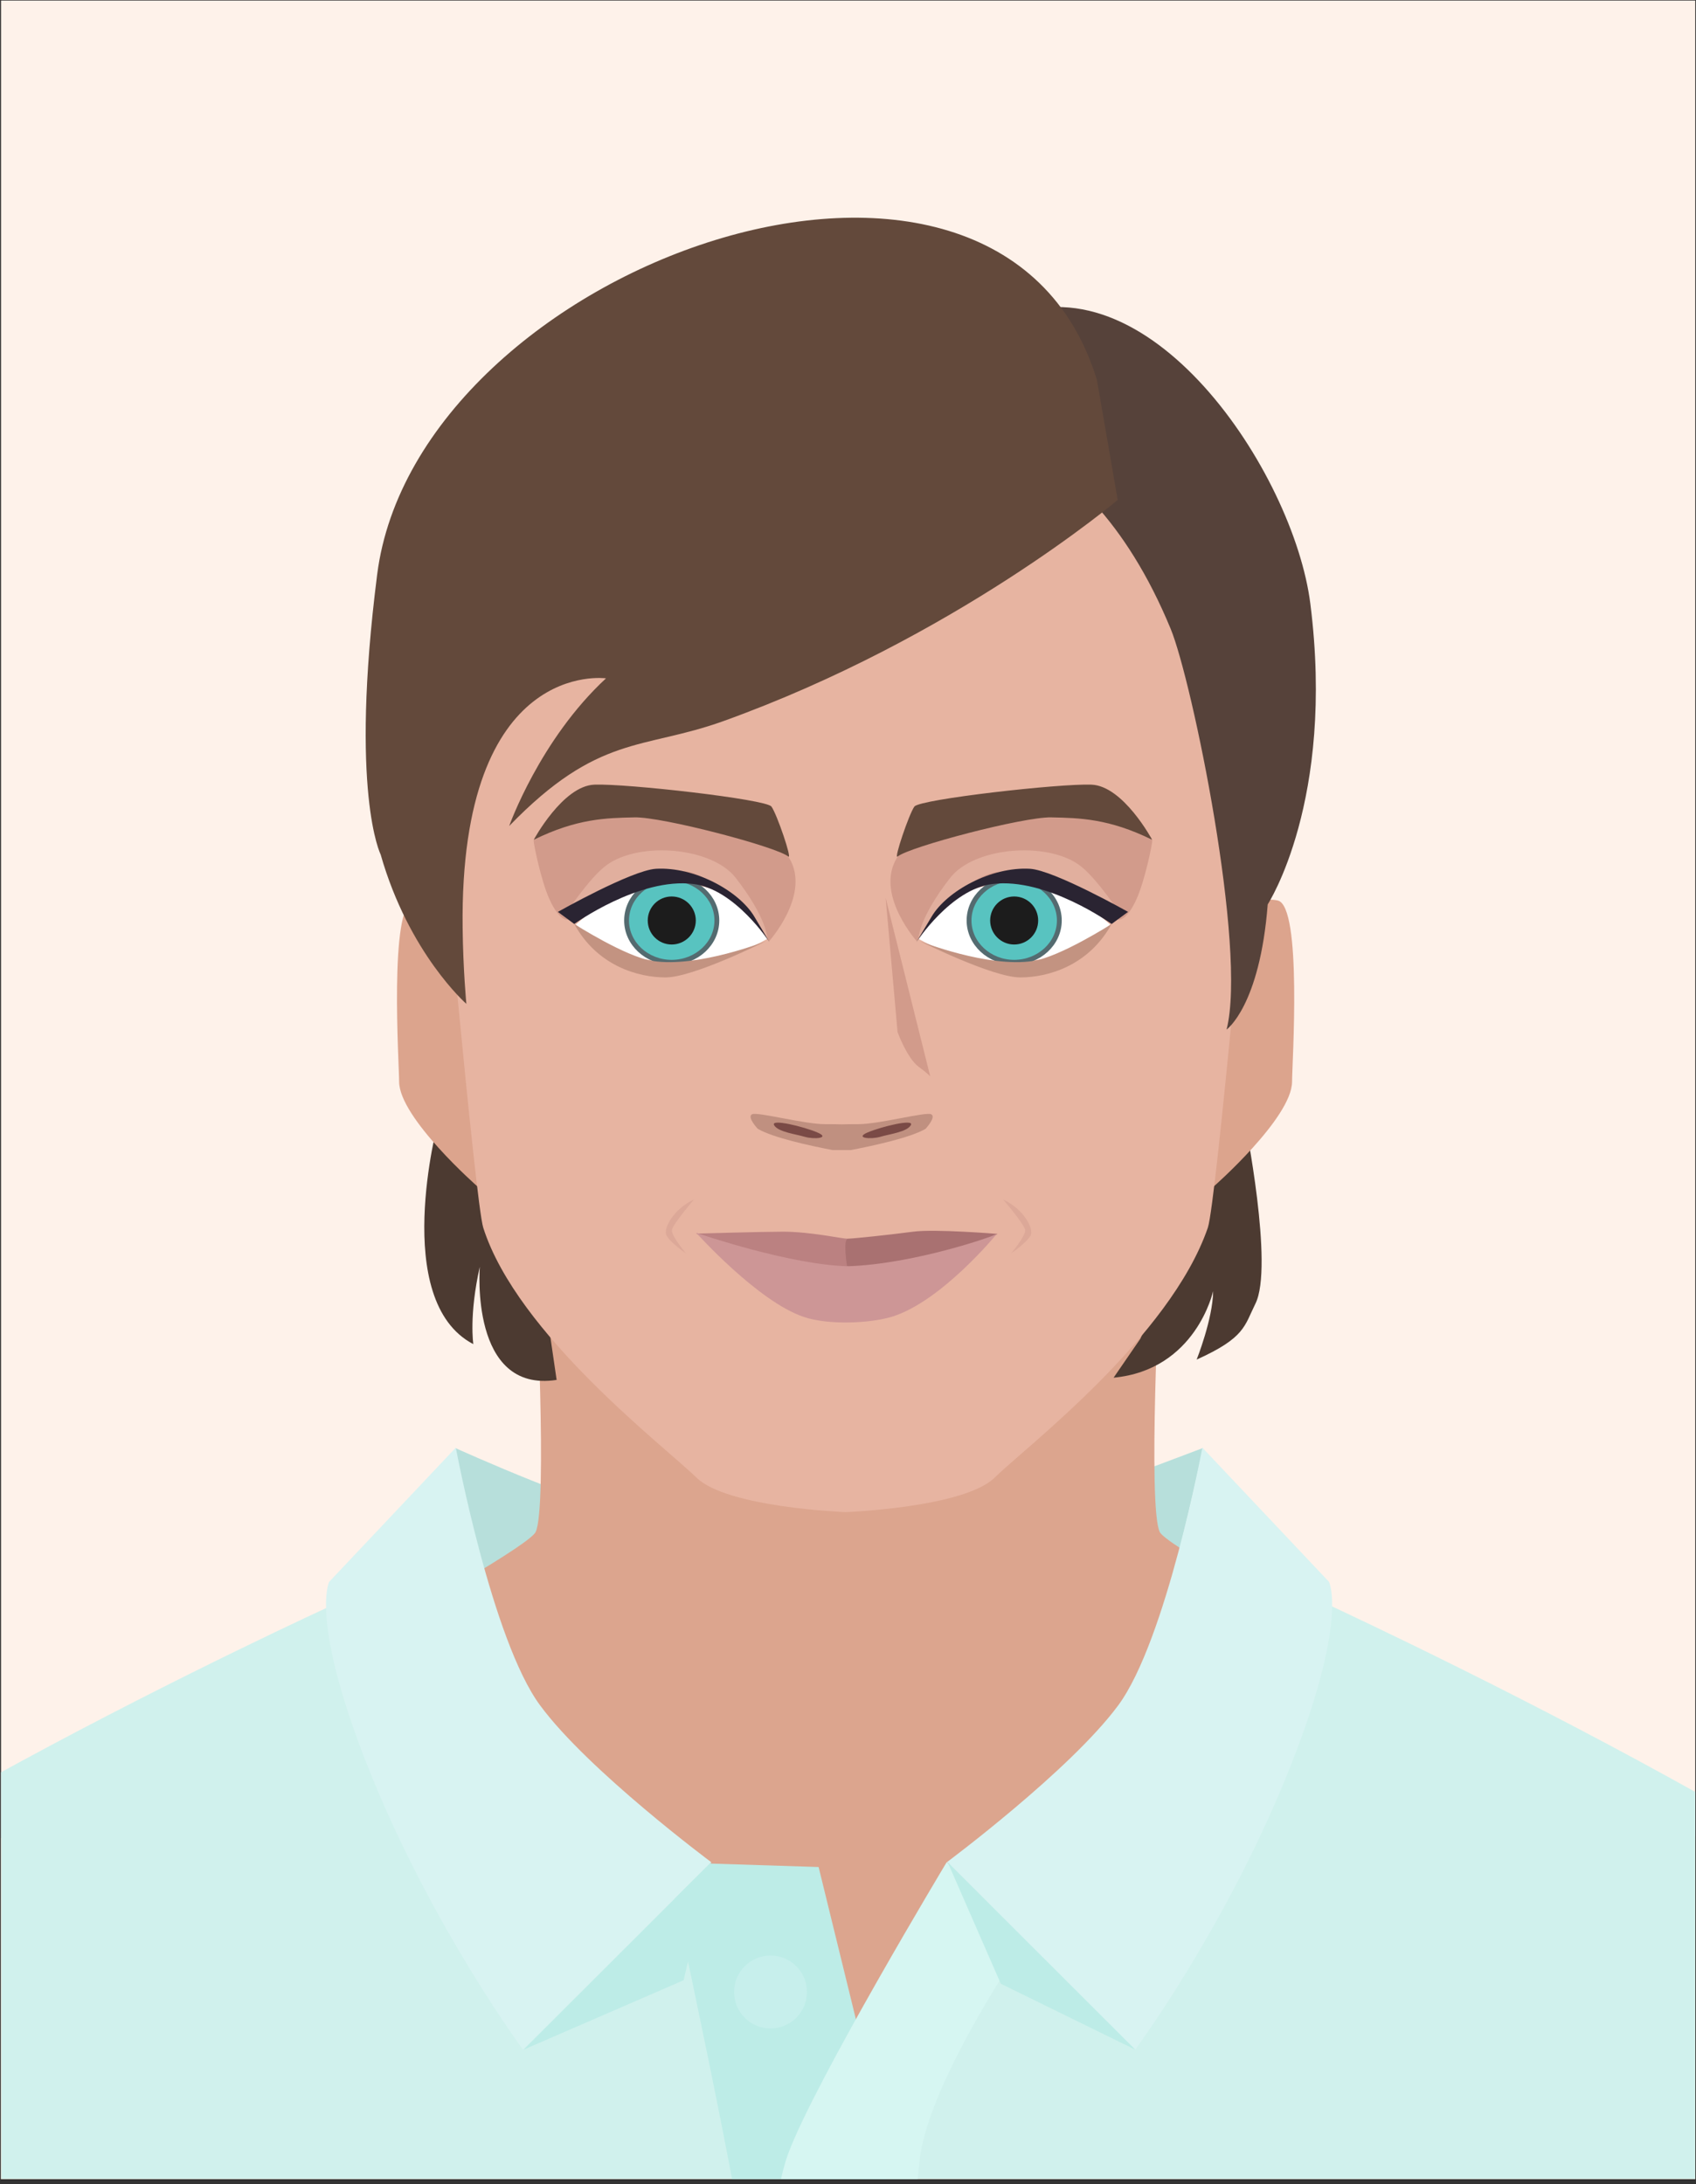 <?xml version="1.0" encoding="UTF-8" standalone="no"?>
<!DOCTYPE svg PUBLIC "-//W3C//DTD SVG 1.1//EN" "http://www.w3.org/Graphics/SVG/1.1/DTD/svg11.dtd">
<svg width="100%" height="100%" viewBox="0 0 146 188" version="1.1" xmlns="http://www.w3.org/2000/svg" xmlns:xlink="http://www.w3.org/1999/xlink" xml:space="preserve" xmlns:serif="http://www.serif.com/" style="fill-rule:evenodd;clip-rule:evenodd;stroke-miterlimit:2;">
    <rect x="0" y="0" width="146" height="188" fill="#333333" stroke="none"/>
    <g transform="matrix(1,0,0,1,-1070.83,-587.5)">
        <g transform="matrix(4.167,0,0,4.167,0,0)">
            <rect x="257" y="141" width="35" height="45" style="fill:rgb(254,242,234);fill-rule:nonzero;"/>
            <clipPath id="_clip1">
                <rect x="257" y="141" width="35" height="45" clip-rule="nonzero"/>
            </clipPath>
            <g clip-path="url(#_clip1)">
                <path d="M266.383,170.899C266.383,170.899 269.385,172.261 270.36,172.327C271.338,172.393 277.484,172.461 278.045,172.295C278.601,172.127 281.831,170.899 281.831,170.899C281.831,170.899 280.75,176.14 279.945,176.804C279.145,177.467 268.412,176.95 268.412,176.95C268.412,176.95 266.205,174.054 266.383,170.899Z" style="fill:rgb(183,223,219);fill-rule:nonzero;"/>
                <path d="M247.603,196.24L246.733,210.627C245.972,216.045 248.568,236.418 248.568,236.418L253.86,235.873L257.711,199.01L257.711,178.611C257.711,178.611 251.74,181.369 249.888,183.854C247.034,187.68 247.603,196.24 247.603,196.24Z" style="fill:rgb(225,169,142);fill-rule:nonzero;"/>
                <path d="M301.423,196.24L302.292,210.627C303.053,216.045 300.438,236.285 300.438,236.285L295.146,235.736L291.316,199.01L291.316,178.611C291.316,178.611 297.282,181.369 299.136,183.854C301.989,187.68 301.423,196.24 301.423,196.24Z" style="fill:rgb(225,169,142);fill-rule:nonzero;"/>
                <path d="M294.776,180.578C289.919,177.574 281.187,173.135 280.938,172.635C280.687,172.133 280.938,167.258 280.938,167.258L268.044,167.258C268.044,167.258 268.294,172.133 268.044,172.635C267.794,173.135 259.497,177.566 254.201,180.553C250.606,182.582 257.001,199.1 257.001,199.1C257.001,199.1 259.265,214.438 259.334,215.354C259.542,218.053 259.101,226.398 259.101,226.398C259.101,226.398 259.167,227.148 262.042,227.773C264.919,228.398 271.337,228.777 274.491,228.766C277.646,228.754 284.063,228.398 286.938,227.773C289.815,227.148 289.858,226.398 289.858,226.398C289.858,226.398 289.44,218.053 289.649,215.354C289.719,214.438 291.983,199.1 291.983,199.1C291.983,199.1 298.287,182.748 294.776,180.578Z" style="fill:rgb(220,165,142);fill-rule:nonzero;"/>
                <path d="M280.538,168.641L282.1,165.101L282.694,164.139C282.694,164.139 283.3,167.153 282.913,167.92C282.684,168.382 282.701,168.621 281.7,169.073C281.7,169.073 282.036,168.229 282.04,167.66C282.04,167.66 281.688,169.286 279.984,169.447L280.538,168.641Z" style="fill:rgb(76,58,49);fill-rule:nonzero;"/>
                <path d="M266.027,164.171C266.027,164.171 265.038,167.856 266.757,168.754C266.757,168.754 266.665,168.155 266.891,167.156C266.891,167.156 266.675,169.771 268.478,169.493L267.882,165.42L266.39,164.26L266.027,164.171Z" style="fill:rgb(76,58,49);fill-rule:nonzero;"/>
                <path d="M266.327,159.958C266.327,159.958 266.035,159.481 265.522,159.589C265.011,159.696 265.224,162.974 265.224,163.331C265.224,164.079 266.853,165.507 266.853,165.507L266.327,159.958Z" style="fill:rgb(220,164,141);fill-rule:nonzero;"/>
                <path d="M282.569,159.958C282.569,159.958 282.86,159.481 283.372,159.589C283.886,159.696 283.671,162.974 283.671,163.331C283.671,164.079 282.042,165.507 282.042,165.507L282.569,159.958Z" style="fill:rgb(220,164,141);fill-rule:nonzero;"/>
                <path d="M272.933,147.761C274.171,147.663 274.724,147.663 275.962,147.761C278.905,147.989 283.274,151.97 282.935,156.386C282.836,157.657 282.104,165.843 281.931,166.349C281.149,168.618 278.165,170.884 277.532,171.507C276.901,172.132 274.446,172.224 274.446,172.224C274.446,172.224 271.994,172.132 271.362,171.507C270.729,170.884 267.665,168.556 266.962,166.349C266.8,165.839 266.059,157.657 265.959,156.386C265.618,151.97 269.989,147.989 272.933,147.761Z" style="fill:rgb(231,180,161);fill-rule:nonzero;"/>
                <path d="M275.275,159.534L275.521,162.308C275.521,162.308 275.718,162.849 275.956,163.024C276.151,163.167 276.196,163.224 276.196,163.224L275.275,159.534Z" style="fill:rgb(210,155,139);fill-rule:nonzero;"/>
                <path d="M268.873,160.089C268.873,160.089 269.737,159.31 270.127,159.237C270.513,159.163 271.329,159.118 271.836,159.397C272.388,159.7 272.825,160.384 272.825,160.384C272.825,160.384 272.096,160.841 270.997,160.851C269.897,160.862 269.341,160.548 268.873,160.089Z" style="fill:white;fill-rule:nonzero;"/>
                <path d="M272.866,160.433C272.866,160.433 273.683,159.524 273.321,158.783C272.952,158.026 271.583,158.075 270.466,157.901C269.197,157.702 268.003,158.278 268.003,158.354C268.003,158.43 268.155,159.172 268.323,159.549C268.529,160.012 268.697,159.987 268.697,159.987C268.697,159.987 269.534,159.628 269.763,159.524C269.995,159.42 270.677,159.272 271.089,159.259C272.234,159.22 272.866,160.433 272.866,160.433Z" style="fill:rgb(210,155,139);fill-rule:nonzero;"/>
                <path d="M268.005,158.336C268.005,158.336 268.604,157.222 269.258,157.197C269.915,157.171 272.804,157.498 272.915,157.649C273.028,157.801 273.349,158.747 273.265,158.682C273.015,158.478 270.656,157.858 270.085,157.873C269.513,157.885 268.897,157.895 268.005,158.336Z" style="fill:rgb(99,73,59);fill-rule:nonzero;"/>
                <path d="M271.788,160.003C271.788,160.479 271.37,160.866 270.854,160.866C270.341,160.866 269.923,160.479 269.923,160.003C269.923,159.526 270.341,159.138 270.854,159.138C271.37,159.138 271.788,159.526 271.788,160.003Z" style="fill:rgb(88,195,192);fill-rule:nonzero;"/>
                <path d="M271.788,160.003C271.788,160.479 271.37,160.866 270.854,160.866C270.341,160.866 269.923,160.479 269.923,160.003C269.923,159.526 270.341,159.138 270.854,159.138C271.37,159.138 271.788,159.526 271.788,160.003Z" style="fill:none;stroke:rgb(84,107,112);stroke-width:0.1px;"/>
                <path d="M271.353,160.003C271.353,160.276 271.13,160.499 270.854,160.499C270.581,160.499 270.36,160.276 270.36,160.003C270.36,159.729 270.581,159.507 270.854,159.507C271.13,159.507 271.353,159.729 271.353,160.003Z" style="fill:rgb(28,28,28);fill-rule:nonzero;"/>
                <path d="M268.842,160.075C268.842,160.075 269.905,160.755 270.464,160.839C271.403,160.985 272.798,160.431 272.798,160.431C272.798,160.431 271.304,161.179 270.729,161.179C270.158,161.179 269.317,160.94 268.842,160.075Z" style="fill:rgb(195,147,129);fill-rule:nonzero;"/>
                <path d="M268.633,159.909C268.633,159.909 269.162,159.103 269.521,158.851C270.205,158.366 271.682,158.489 272.174,159.118C272.827,159.954 272.833,160.378 272.833,160.378C272.833,160.378 271.837,159.011 271.085,158.983C270.329,158.954 268.976,159.653 268.633,159.909Z" style="fill:rgb(225,175,158);fill-rule:nonzero;"/>
                <path d="M268.504,159.825C268.504,159.825 270.026,158.966 270.528,158.935C271.325,158.888 272.246,159.392 272.562,159.923L272.876,160.45C272.876,160.45 272.162,159.354 271.304,159.249C270.184,159.108 268.842,160.075 268.842,160.075L268.504,159.825Z" style="fill:rgb(42,36,50);fill-rule:nonzero;"/>
                <path d="M276.215,164.005C276.1,163.952 275.138,164.21 274.717,164.21C274.561,164.21 274.449,164.212 274.367,164.214C274.285,164.212 274.172,164.21 274.016,164.21C273.594,164.21 272.633,163.952 272.516,164.005C272.401,164.06 272.633,164.306 272.633,164.306C272.943,164.489 273.711,164.655 274.176,164.745L274.557,164.745C275.022,164.655 275.789,164.489 276.1,164.306C276.1,164.306 276.328,164.06 276.215,164.005Z" style="fill:rgb(192,144,128);fill-rule:nonzero;"/>
                <path d="M273.607,164.472C273.416,164.415 273.051,164.372 272.971,164.231C272.891,164.091 273.58,164.261 273.861,164.38C274.146,164.499 273.797,164.528 273.607,164.472Z" style="fill:rgb(122,74,70);fill-rule:nonzero;"/>
                <path d="M275.161,164.472C275.352,164.415 275.715,164.372 275.795,164.231C275.879,164.091 275.188,164.261 274.905,164.38C274.623,164.499 274.97,164.528 275.161,164.472Z" style="fill:rgb(122,74,70);fill-rule:nonzero;"/>
                <path d="M279.914,160.089C279.914,160.089 279.049,159.31 278.659,159.237C278.274,159.163 277.455,159.118 276.949,159.397C276.398,159.7 275.959,160.384 275.959,160.384C275.959,160.384 276.689,160.841 277.789,160.851C278.889,160.862 279.442,160.548 279.914,160.089Z" style="fill:white;fill-rule:nonzero;"/>
                <path d="M275.92,160.433C275.92,160.433 275.105,159.524 275.467,158.783C275.834,158.026 277.203,158.075 278.32,157.901C279.587,157.702 280.783,158.278 280.783,158.354C280.783,158.43 280.631,159.172 280.463,159.549C280.258,160.012 280.089,159.987 280.089,159.987C280.089,159.987 279.252,159.628 279.021,159.524C278.789,159.42 278.108,159.272 277.699,159.259C276.551,159.22 275.92,160.433 275.92,160.433Z" style="fill:rgb(210,155,139);fill-rule:nonzero;"/>
                <path d="M280.781,158.336C280.781,158.336 280.184,157.222 279.526,157.197C278.871,157.171 275.982,157.498 275.869,157.649C275.758,157.801 275.439,158.747 275.521,158.682C275.771,158.478 278.128,157.858 278.699,157.873C279.273,157.885 279.887,157.895 280.781,158.336Z" style="fill:rgb(99,73,59);fill-rule:nonzero;"/>
                <path d="M276.998,160.003C276.998,160.479 277.418,160.866 277.929,160.866C278.444,160.866 278.863,160.479 278.863,160.003C278.863,159.526 278.444,159.138 277.929,159.138C277.418,159.138 276.998,159.526 276.998,160.003Z" style="fill:rgb(88,195,192);fill-rule:nonzero;"/>
                <path d="M276.998,160.003C276.998,160.479 277.418,160.866 277.929,160.866C278.444,160.866 278.863,160.479 278.863,160.003C278.863,159.526 278.444,159.138 277.929,159.138C277.418,159.138 276.998,159.526 276.998,160.003Z" style="fill:none;stroke:rgb(84,107,112);stroke-width:0.1px;"/>
                <path d="M277.434,160.003C277.434,160.276 277.656,160.499 277.93,160.499C278.205,160.499 278.426,160.276 278.426,160.003C278.426,159.729 278.205,159.507 277.93,159.507C277.656,159.507 277.434,159.729 277.434,160.003Z" style="fill:rgb(28,28,28);fill-rule:nonzero;"/>
                <path d="M279.943,160.075C279.943,160.075 278.879,160.755 278.322,160.839C277.383,160.985 275.988,160.431 275.988,160.431C275.988,160.431 277.482,161.179 278.056,161.179C278.626,161.179 279.468,160.94 279.943,160.075Z" style="fill:rgb(195,147,129);fill-rule:nonzero;"/>
                <path d="M280.152,159.909C280.152,159.909 279.624,159.103 279.266,158.851C278.581,158.366 277.105,158.489 276.612,159.118C275.957,159.954 275.953,160.378 275.953,160.378C275.953,160.378 276.879,159.026 277.633,158.999C278.386,158.97 279.811,159.653 280.152,159.909Z" style="fill:rgb(225,175,158);fill-rule:nonzero;"/>
                <path d="M280.283,159.825C280.283,159.825 278.758,158.966 278.259,158.935C277.459,158.888 276.539,159.392 276.225,159.923L275.91,160.45C275.91,160.45 276.623,159.354 277.482,159.249C278.601,159.108 279.943,160.075 279.943,160.075L280.283,159.825Z" style="fill:rgb(42,36,50);fill-rule:nonzero;"/>
                <path d="M276.174,149.691C276.174,149.691 279.299,149.462 281.163,153.978C281.609,155.06 282.744,160.587 282.318,162.256C282.318,162.256 283.004,161.775 283.168,159.67C283.168,159.67 284.563,157.532 284.049,153.462C283.707,150.747 280.678,146.179 277.663,147.598L276.174,149.691Z" style="fill:rgb(86,66,58);fill-rule:nonzero;"/>
                <path d="M264.77,152.859C264.198,157.362 264.842,158.639 264.842,158.639C265.426,160.686 266.613,161.725 266.613,161.725C266.613,161.725 266.546,161.029 266.536,160.152C266.469,154.571 269.498,155.001 269.498,155.001C268.131,156.265 267.498,158.051 267.498,158.051C269.341,156.148 270.253,156.482 271.913,155.888C276.71,154.165 280.069,151.316 280.069,151.316L279.64,148.84C277.613,142.178 265.583,146.452 264.77,152.859Z" style="fill:rgb(99,73,59);fill-rule:nonzero;"/>
                <path d="M303.068,198.22C303.068,198.22 301.485,186.243 299.407,183.327C296.953,179.88 284.149,174.01 284.149,174.01L274.48,183.589L271.274,179.82L263.827,174.155C263.827,174.155 251.516,179.78 249.061,183.228C246.982,186.142 245.652,199.413 245.652,199.413L254.514,201.466L257.152,202.31L257.038,232.804L291.316,232.886L292.033,201.931L293.753,201.466L303.068,198.22Z" style="fill:rgb(208,241,237);fill-rule:nonzero;"/>
                <path d="M270.754,179.455C270.754,179.455 272.427,187.146 272.477,188.339C272.529,189.533 272.652,191.778 272.652,191.778L275.609,191.747L275.244,185.08L273.89,179.555L270.754,179.455Z" style="fill:rgb(189,236,231);fill-rule:nonzero;"/>
                <path d="M272.604,191.824L275.688,191.801C275.688,191.801 275.782,187.222 275.981,185.581C276.179,183.936 278.177,181.056 278.177,181.056L276.536,179.455C276.536,179.455 273.81,183.988 273.259,185.483C272.712,186.976 272.604,191.824 272.604,191.824Z" style="fill:rgb(214,246,242);fill-rule:nonzero;"/>
                <path d="M276.54,179.455L280.431,183.327C280.431,183.327 282.265,180.856 283.559,177.67C284.854,174.482 284.434,173.664 284.434,173.664L281.818,170.892C281.818,170.892 281.073,174.876 280.077,176.219C279.081,177.564 276.54,179.455 276.54,179.455Z" style="fill:rgb(216,243,242);fill-rule:nonzero;"/>
                <path d="M271.672,179.455L267.783,183.327C267.783,183.327 265.951,180.856 264.653,177.67C263.359,174.482 263.779,173.664 263.779,173.664L266.395,170.892C266.395,170.892 267.141,174.876 268.139,176.219C269.13,177.564 271.672,179.455 271.672,179.455Z" style="fill:rgb(216,243,242);fill-rule:nonzero;"/>
                <path d="M273.649,182.136C273.649,182.551 273.313,182.89 272.896,182.89C272.481,182.89 272.144,182.551 272.144,182.136C272.144,181.721 272.481,181.383 272.896,181.383C273.313,181.383 273.649,181.721 273.649,182.136Z" style="fill:rgb(199,239,236);fill-rule:nonzero;"/>
                <path d="M267.797,183.327L271.672,179.455L271.101,181.894L267.797,183.327Z" style="fill:rgb(189,236,231);fill-rule:nonzero;"/>
                <path d="M280.431,183.327L276.556,179.455L277.654,181.966L280.431,183.327Z" style="fill:rgb(189,236,231);fill-rule:nonzero;"/>
                <path d="M271.361,166.47C271.361,166.47 272.767,166.431 273.153,166.431C273.729,166.432 274.362,166.575 274.478,166.575C274.589,166.575 274.497,167.147 274.497,167.147C274.497,167.147 273.385,167.501 271.361,166.47Z" style="fill:rgb(187,129,129);fill-rule:nonzero;"/>
                <path d="M277.587,166.477C277.587,166.477 276.289,166.371 275.845,166.431C275.459,166.483 274.611,166.575 274.499,166.575C274.385,166.575 274.478,167.147 274.478,167.147C274.478,167.147 275.957,167.493 277.587,166.477Z" style="fill:rgb(169,113,113);fill-rule:nonzero;"/>
                <path d="M277.571,166.477C277.507,166.528 275.842,167.103 274.493,167.145C273.313,167.117 271.449,166.486 271.361,166.453C271.361,166.453 272.634,167.874 273.584,168.192C274.104,168.367 274.958,168.321 275.39,168.192C276.421,167.886 277.571,166.477 277.571,166.477Z" style="fill:rgb(205,150,150);fill-rule:nonzero;"/>
                <path d="M271.315,165.767C271.315,165.767 270.872,166.282 270.859,166.4C270.847,166.52 271.151,166.881 271.151,166.881C271.151,166.881 270.818,166.649 270.747,166.507C270.674,166.365 270.899,165.958 271.315,165.767Z" style="fill:rgb(220,168,152);fill-rule:nonzero;"/>
                <path d="M277.702,165.767C277.702,165.767 278.146,166.282 278.157,166.4C278.17,166.52 277.866,166.881 277.866,166.881C277.866,166.881 278.198,166.649 278.271,166.507C278.343,166.365 278.118,165.958 277.702,165.767Z" style="fill:rgb(220,168,152);fill-rule:nonzero;"/>
            </g>
        </g>
    </g>
</svg>
